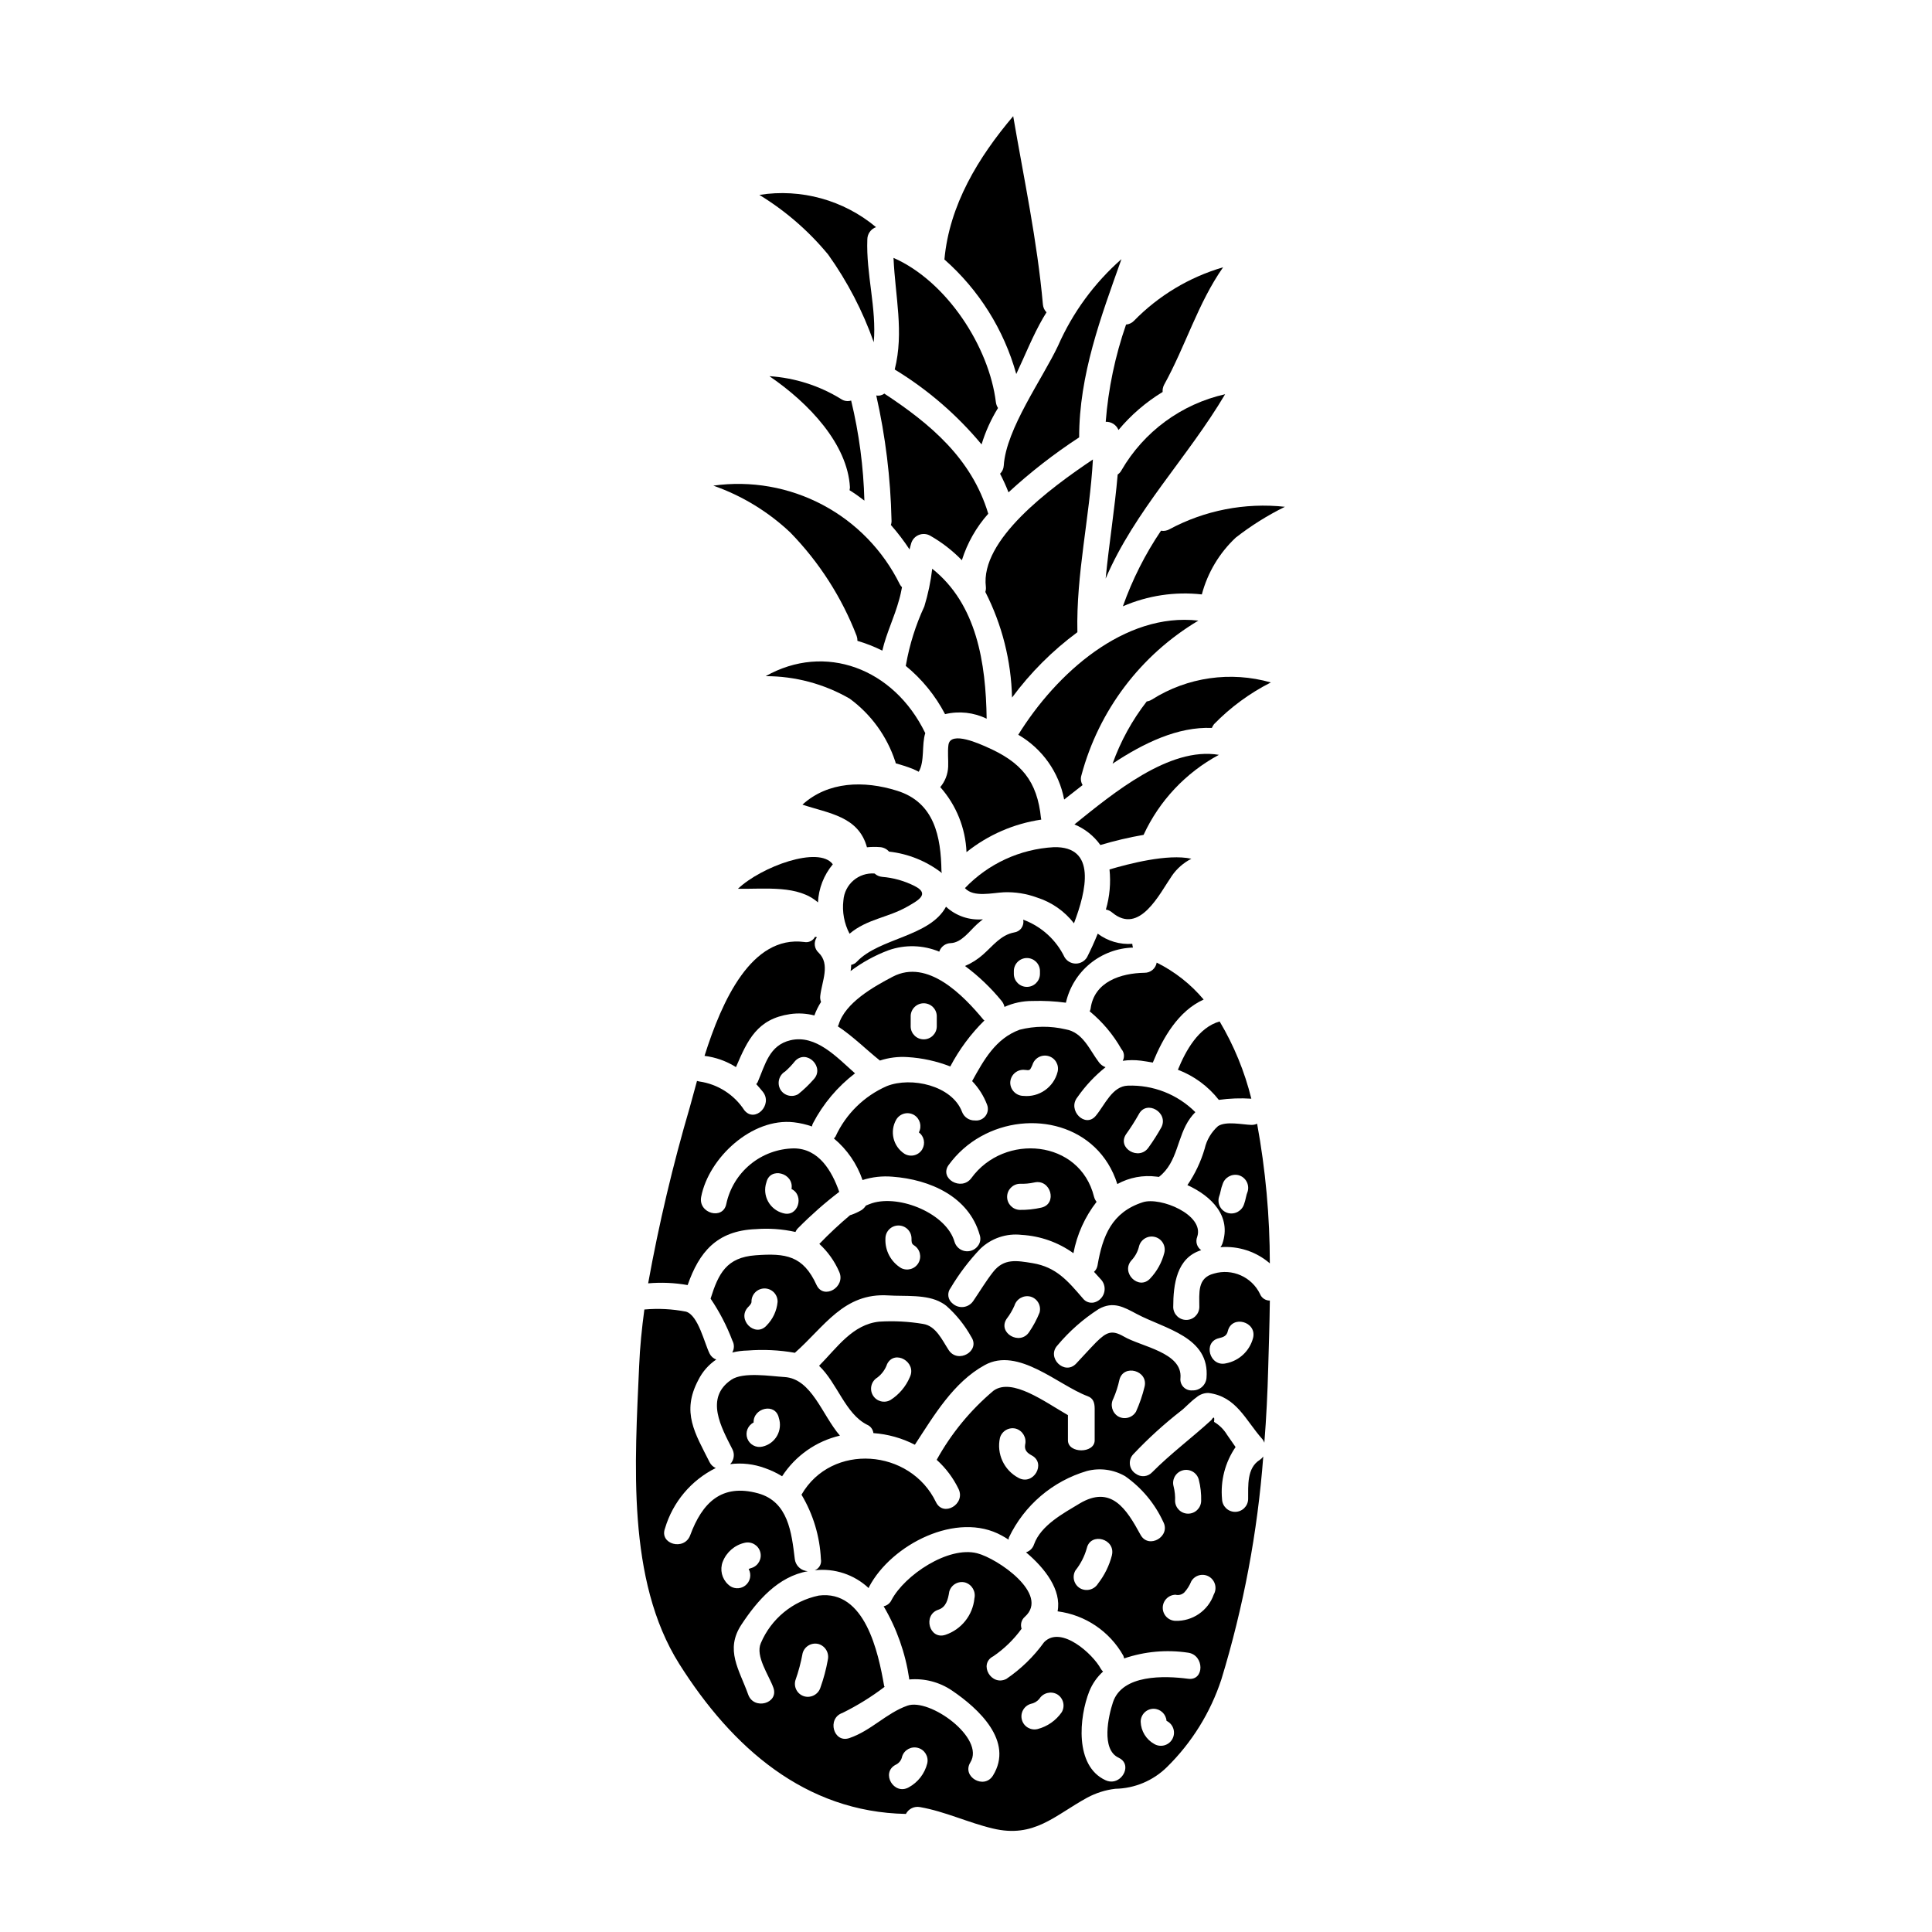 <?xml version="1.0" encoding="UTF-8"?>
<!-- Uploaded to: ICON Repo, www.iconrepo.com, Generator: ICON Repo Mixer Tools -->
<svg fill="#000000" width="800px" height="800px" version="1.1" viewBox="144 144 512 512" xmlns="http://www.w3.org/2000/svg">
 <g>
  <path d="m440.41 257.95c3.32-3.981 7.273-7.383 11.699-10.074-0.051-0.66 0.086-1.324 0.395-1.914 5.707-10.32 8.969-21.648 15.633-31.133h0.004c-8.984 2.625-17.133 7.523-23.664 14.223-0.551 0.555-1.281 0.895-2.059 0.957-2.894 8.324-4.707 16.988-5.391 25.773 1.473-0.062 2.824 0.805 3.383 2.168z"/>
  <path d="m441.19 268.65c-0.23 0.445-0.574 0.824-0.992 1.098-0.789 9.223-2.305 18.406-3.191 27.586 7.695-18.012 21.734-32.055 31.664-48.863l0.004 0.004c-11.578 2.594-21.543 9.91-27.484 20.176z"/>
  <path d="m467 435.48c2.856-0.398 5.742-0.504 8.617-0.316-1.777-7.199-4.609-14.098-8.402-20.469-5.602 1.594-8.969 7.695-11.059 12.801h-0.004c4.277 1.621 8.031 4.383 10.848 7.984z"/>
  <path d="m428.73 362.48c2.762 1.137 5.144 3.027 6.883 5.461 3.758-1.125 7.582-2.023 11.449-2.695 4.176-9.047 11.184-16.488 19.961-21.203-13.141-2.234-28.059 10.211-38.293 18.438z"/>
  <path d="m438.74 385.83c7.269 6.062 12.551-5 15.816-9.719h-0.004c1.32-1.918 3.102-3.477 5.176-4.535-6.297-1.383-16.629 1.352-21.699 2.836 0.375 3.57 0.051 7.18-0.957 10.629 0.617 0.105 1.195 0.379 1.668 0.789z"/>
  <path d="m413.32 243.12c2.344-4.965 4.359-10.109 7.129-14.895 0.285-0.496 0.602-0.957 0.887-1.453-0.555-0.562-0.891-1.305-0.957-2.094-1.492-16.809-5.035-33.293-7.871-49.891-9.254 10.922-16.926 23.547-18.227 37.98 9.152 8.059 15.766 18.605 19.039 30.352z"/>
  <path d="m363.5 211.5c5.082 7.129 9.141 14.934 12.055 23.191 0.789-8.969-2.059-18.051-1.703-27.27 0.02-1.453 0.941-2.738 2.305-3.227-8.59-7.176-19.863-10.289-30.918-8.547 6.926 4.231 13.102 9.586 18.262 15.852z"/>
  <path d="m371.02 312.52c0.148 0.422 0.219 0.867 0.211 1.312 2.269 0.668 4.477 1.535 6.594 2.59 1.066-4.644 3.191-8.793 4.469-13.543 0.324-1.102 0.535-2.164 0.746-3.262v-0.004c-0.227-0.215-0.418-0.465-0.566-0.742-4.441-9.008-11.605-16.387-20.48-21.086s-19.008-6.477-28.953-5.086c7.59 2.66 14.539 6.891 20.387 12.41 7.656 7.856 13.641 17.18 17.594 27.41z"/>
  <path d="m326.23 484.56c3.051-8.723 7.695-14.398 17.977-14.824v0.004c3.551-0.285 7.125-0.035 10.602 0.746 0.191-0.453 0.48-0.855 0.852-1.18 3.359-3.394 6.949-6.551 10.746-9.449-1.969-5.602-5.43-11.488-12.02-11.523h-0.004c-4.207 0.066-8.273 1.555-11.523 4.231-3.254 2.672-5.504 6.371-6.383 10.488-0.852 4.359-7.477 2.516-6.664-1.848 1.969-10.316 13.438-21.062 24.574-19.785h-0.004c1.633 0.188 3.238 0.559 4.789 1.102 0.043-0.297 0.141-0.586 0.281-0.852 2.703-5.168 6.504-9.684 11.137-13.227-4.84-4.269-10.348-10.363-17.129-8.762-5.602 1.348-6.629 6.348-8.688 11.137v-0.004c-0.109 0.172-0.23 0.336-0.355 0.496 0.602 0.672 1.18 1.312 1.738 2.019 2.754 3.441-2.094 8.371-4.894 4.894v0.004c-2.691-4.148-7.051-6.93-11.945-7.625-0.207-0.031-0.41-0.078-0.605-0.141-0.707 2.586-1.348 4.93-1.879 6.875-4.519 15.379-8.211 30.988-11.066 46.762 3.492-0.309 7.012-0.152 10.465 0.461zm20.859-27.16c0.922-4.328 7.41-2.551 6.668 1.703 3.508 1.699 1.734 7.66-2.305 6.379v0.004c-1.676-0.457-3.09-1.582-3.914-3.109-0.828-1.527-0.992-3.324-0.461-4.977zm4.965-29.43v0.004c0.969-0.855 1.855-1.793 2.66-2.805 3.082-3.223 7.977 1.668 4.891 4.894v0.004c-1.242 1.414-2.609 2.719-4.074 3.898-1.652 0.953-3.758 0.398-4.727-1.242-0.93-1.66-0.387-3.758 1.238-4.754z"/>
  <path d="m373.07 276.67c-0.23-8.941-1.406-17.828-3.508-26.52-0.898 0.281-1.879 0.137-2.656-0.395-5.746-3.547-12.273-5.629-19.008-6.066 10.566 7.199 20.707 18.051 21.344 29.43-0.012 0.266-0.047 0.527-0.105 0.789 1.352 0.848 2.664 1.77 3.934 2.762z"/>
  <path d="m381.11 241.92c8.715 5.301 16.492 12.012 23.016 19.855 1.027-3.391 2.496-6.633 4.359-9.648-0.297-0.461-0.492-0.98-0.566-1.523-1.773-14.609-12.941-32.02-27.129-38.262 0.441 10.215 2.82 19.645 0.32 29.578z"/>
  <path d="m409.49 409.32c0.352 0.445 0.594 0.965 0.707 1.523 2.32-1.047 4.836-1.582 7.379-1.574 2.973-0.094 5.949 0.059 8.898 0.457 0.922-4.059 3.168-7.695 6.387-10.34 3.215-2.644 7.219-4.148 11.379-4.269-0.09-0.324-0.148-0.656-0.176-0.992-3.277 0.238-6.527-0.723-9.152-2.695-0.887 2.199-1.844 4.289-2.832 6.242-0.629 1.047-1.762 1.688-2.981 1.688s-2.352-0.641-2.981-1.688c-2.215-4.598-6.129-8.156-10.918-9.93h-0.035c0.152 0.77-0.02 1.57-0.477 2.207-0.457 0.641-1.156 1.059-1.938 1.16-3.543 0.672-5.602 3.543-8.191 5.816v0.004c-1.426 1.277-3.055 2.316-4.82 3.07 3.625 2.688 6.898 5.82 9.75 9.32zm3.191-8.086c0.062-1.863 1.594-3.344 3.457-3.344 1.867 0 3.394 1.48 3.461 3.344v0.957c-0.066 1.863-1.594 3.344-3.461 3.344-1.863 0-3.394-1.48-3.457-3.344z"/>
  <path d="m380.09 283.12c1.801 2.043 3.457 4.211 4.949 6.488 0.141-0.496 0.246-1.027 0.426-1.574h-0.004c0.293-1.031 1.043-1.867 2.035-2.269s2.113-0.324 3.039 0.211c3.082 1.758 5.898 3.945 8.371 6.488 1.43-4.555 3.812-8.758 6.992-12.32-4.398-14.68-15.422-23.863-27.551-31.844-0.602 0.473-1.383 0.652-2.129 0.496 2.441 10.828 3.797 21.875 4.039 32.977 0.043 0.457-0.016 0.918-0.168 1.348z"/>
  <path d="m353.36 412.75c2.156-0.316 4.352-0.195 6.457 0.359 0.453-1.258 1.047-2.457 1.77-3.582-0.203-0.508-0.277-1.055-0.211-1.598 0.426-3.863 2.731-8.367-0.426-11.453-1.18-1.055-1.375-2.824-0.461-4.113-0.168-0.02-0.336-0.055-0.496-0.105-0.531 1.039-1.688 1.605-2.836 1.383-14.004-1.848-21.84 15.566-26.449 30.172l-0.004 0.004c2.965 0.367 5.809 1.383 8.336 2.977 3.106-7.269 5.672-12.762 14.32-14.043z"/>
  <path d="m386.41 378.82c-2.688-1.367-5.613-2.199-8.617-2.441-0.754-0.066-1.465-0.379-2.019-0.891-2.043-0.152-4.062 0.512-5.613 1.848-1.551 1.34-2.504 3.238-2.652 5.281-0.363 3.039 0.203 6.117 1.629 8.828 4.68-3.938 10.145-4.219 15.352-7.199 2.844-1.633 6.031-3.332 1.922-5.426z"/>
  <path d="m392.91 396.2c0.438-1.336 1.68-2.246 3.086-2.266 2.836-0.141 4.965-3.227 6.914-5 0.531-0.465 1.027-0.891 1.574-1.316v0.004c-3.586 0.32-7.141-0.891-9.785-3.332-4.293 7.973-17.66 8.266-23.617 14.562h0.004c-0.41 0.438-0.941 0.734-1.527 0.852v0.25c-0.012 0.461-0.062 0.926-0.145 1.383 3.07-2.305 6.449-4.16 10.039-5.508 4.375-1.547 9.172-1.414 13.457 0.371z"/>
  <path d="m446.36 425.09c1.062 0.141 2.129 0.324 3.148 0.5 2.695-6.598 6.773-13.688 13.473-16.699h0.004c-3.43-4.086-7.668-7.418-12.449-9.789-0.266 1.57-1.633 2.711-3.227 2.695-6.273 0.105-13.332 2.34-14.289 9.5l0.004 0.004c-0.047 0.246-0.129 0.484-0.25 0.707 3.391 2.793 6.238 6.18 8.402 10 0.766 0.863 0.906 2.109 0.355 3.117 1.602-0.227 3.227-0.238 4.828-0.035z"/>
  <path d="m384.49 424.14c3.887 0.23 7.715 1.07 11.348 2.484 2.371-4.508 5.422-8.625 9.051-12.199-0.109-0.051-0.203-0.125-0.281-0.215-5.352-6.453-14.754-16.203-24.008-11.383-5.07 2.66-12.621 6.879-14.359 12.73h-0.004c-0.047 0.152-0.121 0.293-0.211 0.426 3.969 2.59 7.516 6.172 11.168 9.078l-0.004-0.004c2.352-0.77 4.832-1.082 7.301-0.918zm0.852-10.918h-0.004c0.062-1.863 1.594-3.344 3.457-3.344 1.867 0 3.398 1.48 3.461 3.344v2.871c-0.062 1.863-1.594 3.344-3.461 3.344-1.863 0-3.394-1.48-3.457-3.344z"/>
  <path d="m461.58 308.47c-19.574-2.269-37.656 13.969-47.727 30.246h-0.004c6.359 3.68 10.801 9.945 12.164 17.164 1.574-1.242 3.227-2.519 4.891-3.828-0.473-0.777-0.59-1.723-0.316-2.59 4.586-17.184 15.711-31.895 30.992-40.992z"/>
  <path d="m451.68 284.64c-4.203 6.223-7.602 12.957-10.105 20.035 6.578-2.856 13.793-3.941 20.922-3.148 1.531-5.766 4.648-10.988 9.004-15.066 4.051-3.156 8.41-5.887 13.016-8.156-10.582-1.148-21.262 0.934-30.637 5.973-0.668 0.371-1.445 0.5-2.199 0.363z"/>
  <path d="m412.2 328.86c4.879-6.602 10.715-12.441 17.32-17.32-0.355-15.426 3.262-30.461 4.113-45.777-11.523 7.727-29.891 21.344-28.367 33.754v0.004c0.047 0.453-0.004 0.914-0.141 1.348 4.43 8.68 6.848 18.25 7.074 27.992z"/>
  <path d="m373.75 368.54c1.176-0.121 2.363-0.133 3.543-0.035 0.891 0.078 1.719 0.5 2.305 1.18 5.102 0.562 9.949 2.527 14.004 5.672 0-0.176-0.105-0.32-0.105-0.496-0.141-9.113-1.844-18.223-11.773-21.309-8.758-2.754-18.293-2.484-25.07 3.688 6.957 2.324 14.863 3.074 17.098 11.301z"/>
  <path d="m346.91 323.19c7.816-0.008 15.496 2.047 22.266 5.957 5.648 4.144 9.863 9.945 12.055 16.598 0.105 0.176 0.07 0.355 0.141 0.531 1.492 0.426 2.981 0.887 4.434 1.457 0.566 0.246 1.137 0.496 1.668 0.789 1.629-2.754 0.742-7.199 1.734-10.234-8.363-17.262-26.625-23.965-42.297-15.098z"/>
  <path d="m360.77 383.15c0.176-3.707 1.559-7.254 3.934-10.105-3.688-5-18.969 0.637-25.141 6.488 7.484 0.105 15.922-1.027 21.207 3.617z"/>
  <path d="m410.05 380.46c2.969-0.109 5.934 0.359 8.723 1.379 3.898 1.23 7.332 3.617 9.84 6.848 3.262-8.551 6.098-20.469-5.356-20.176-8.941 0.496-17.355 4.375-23.543 10.848 2.289 2.539 7.254 1.242 10.336 1.102z"/>
  <path d="m405.45 341.95c-1.418-0.602-9.574-4.469-10.105-0.531-0.246 1.879 0 3.863-0.07 5.742-0.074 1.992-0.809 3.902-2.094 5.43 4.234 4.769 6.691 10.859 6.953 17.23 5.719-4.57 12.543-7.543 19.785-8.613 0.027-0.031 0.039-0.07 0.035-0.109 0-0.07-0.035-0.105-0.07-0.176-0.988-10.035-5.285-14.965-14.434-18.973z"/>
  <path d="m391.05 294.72c-0.395 3.387-1.094 6.734-2.094 9.996-2.281 4.91-3.914 10.094-4.856 15.426 0 0.141-0.07 0.211-0.07 0.32 4.305 3.516 7.848 7.871 10.422 12.797 3.703-0.891 7.598-0.465 11.02 1.207-0.203-14.762-2.613-30.352-14.422-39.746z"/>
  <path d="m409.03 269.54c0.816 1.598 1.574 3.227 2.234 4.934 5.828-5.363 12.09-10.234 18.723-14.566 0-16.594 5.746-31.844 11.207-47.23h-0.004c-7.195 6.332-12.926 14.156-16.785 22.93-4.148 8.793-13.777 22.043-14.398 31.773-0.043 0.816-0.391 1.59-0.977 2.16z"/>
  <path d="m477.93 486.94c-2.199-4.559-7.375-6.856-12.23-5.43-4.434 1.137-3.863 5.07-3.863 8.934l-0.004 0.004c-0.062 1.863-1.59 3.344-3.457 3.344-1.863 0-3.394-1.48-3.457-3.344 0-6.133 0.922-13.117 7.41-15.137v-0.004c-1.125-0.781-1.562-2.234-1.062-3.508 2.019-5.852-9.789-10.711-14.434-9.184-8.191 2.656-10.629 8.863-11.984 16.77-0.113 0.645-0.438 1.227-0.922 1.668 0.637 0.707 1.273 1.422 1.969 2.164 0.812 0.98 1.062 2.312 0.66 3.519-0.398 1.211-1.391 2.129-2.629 2.434-1.102 0.242-2.25-0.168-2.941-1.062-4.008-4.644-7.019-8.297-13.332-9.359-4.219-0.676-7.59-1.352-10.492 2.363-1.918 2.449-3.512 5.141-5.285 7.731h-0.004c-0.598 0.852-1.535 1.41-2.574 1.523-1.039 0.117-2.074-0.219-2.848-0.922-0.621-0.473-1.023-1.176-1.125-1.945-0.098-0.773 0.113-1.555 0.594-2.168 2.227-3.746 4.867-7.231 7.871-10.387 2.918-2.805 6.934-4.156 10.953-3.688 4.945 0.285 9.703 1.969 13.727 4.856 0.934-4.961 3.035-9.629 6.133-13.613-0.316-0.402-0.547-0.859-0.676-1.352-3.758-15.172-23.793-16.949-32.516-4.93-2.621 3.543-8.617 0.105-5.992-3.512l0.004 0.004c2.258-3.102 5.16-5.676 8.512-7.543 13.047-7.301 31.129-3.293 36.168 12.621 3.176-1.75 6.828-2.438 10.422-1.965 0.203 0.004 0.406 0.027 0.605 0.07 5.074-3.938 4.723-10.629 8.266-15.531 0.414-0.582 0.879-1.125 1.383-1.629-4.734-4.731-11.223-7.273-17.906-7.023-4.113 0.141-6.062 5.07-8.438 7.941-2.797 3.477-7.695-1.453-4.891-4.891h-0.004c2.086-2.992 4.594-5.668 7.445-7.941-0.691-0.246-1.297-0.691-1.738-1.277-2.516-3.297-4.219-7.977-8.863-8.762-4.004-0.938-8.176-0.902-12.164 0.105-6.379 2.344-9.5 8.016-12.594 13.617v0.004c1.727 1.797 3.074 3.926 3.961 6.258 0.391 1.004 0.227 2.141-0.434 2.996-0.66 0.852-1.719 1.297-2.793 1.176-1.531 0.043-2.914-0.898-3.434-2.34-2.66-6.914-13.406-9.328-19.895-6.773-6.031 2.637-10.879 7.398-13.617 13.383-0.125 0.18-0.266 0.348-0.426 0.496 3.492 2.906 6.117 6.719 7.59 11.02 2.562-0.816 5.262-1.117 7.941-0.883 9.965 0.742 20.246 5.281 23.121 15.461 0.34 1.004 0.141 2.117-0.531 2.938-0.801 1.039-2.113 1.543-3.402 1.312-1.289-0.23-2.344-1.16-2.734-2.41-2.09-7.477-14.465-12.621-21.875-10.281-0.566 0.176-1.102 0.426-1.633 0.637l-0.004 0.004c-0.289 0.465-0.676 0.867-1.133 1.18-0.875 0.512-1.797 0.938-2.754 1.273-0.105 0.07-0.176 0.035-0.285 0.07-2.852 2.398-5.574 4.941-8.156 7.625 2.25 2.066 4.039 4.578 5.254 7.375 1.844 4.043-4.113 7.555-5.996 3.512-3.543-7.766-8.121-8.473-16.168-7.871-7.66 0.566-9.82 4.785-11.914 11.488 2.356 3.473 4.297 7.211 5.781 11.137 0.539 0.984 0.523 2.176-0.035 3.148 1.32-0.332 2.68-0.508 4.043-0.531 4.191-0.332 8.41-0.133 12.551 0.602 7.836-6.91 12.941-15.957 24.75-15.207 4.289 0.285 10.211-0.355 14.109 1.914v-0.004c0.453 0.242 0.879 0.527 1.281 0.852 2.66 2.359 4.902 5.156 6.625 8.266 2.449 3.723-3.543 7.164-5.992 3.477-1.703-2.586-3.371-6.449-6.809-6.949l0.004-0.004c-3.832-0.641-7.723-0.844-11.598-0.602-7.086 0.711-11.207 6.914-15.957 11.703 4.824 4.574 6.949 12.695 12.695 15.602 0.93 0.383 1.582 1.238 1.703 2.234 3.832 0.277 7.57 1.324 10.988 3.082 5.074-7.766 10.234-16.559 18.5-21.098 8.898-4.93 19.469 5.316 27.27 8.227 1.488 0.531 1.879 1.703 1.879 3.332v8.367c0 3.543-7.086 3.543-7.086 0v-6.672c-6.133-3.508-14.785-9.996-19.711-6.488-6.106 5.137-11.215 11.348-15.07 18.332 2.418 2.176 4.387 4.801 5.801 7.731 1.918 4.008-4.043 7.519-5.992 3.477-6.809-14.168-27.66-15.816-35.637-1.969 3.09 5.176 4.856 11.035 5.141 17.055 0.254 1.258-0.434 2.512-1.629 2.977 5.227-0.602 10.453 1.125 14.293 4.723 0.02-0.113 0.055-0.219 0.105-0.32 5.902-11.242 23.328-20.211 35.207-13.582 0.566 0.32 1.18 0.672 1.773 1.062 0.004-0.191 0.031-0.383 0.074-0.566 4.074-8.547 11.594-14.957 20.676-17.629 3.43-0.895 7.074-0.398 10.137 1.379 4.363 3.059 7.84 7.219 10.074 12.059 2.125 3.902-3.863 7.375-5.996 3.477-3.758-6.914-7.801-13.297-16.203-8.266-4.289 2.59-10.211 5.746-12.02 10.781v-0.004c-0.32 1.012-1.113 1.805-2.129 2.125 5.07 4.254 9.445 10 8.367 15.637l0.004 0.004c7.328 0.949 13.777 5.301 17.406 11.734 0.105 0.238 0.176 0.488 0.215 0.746 5.445-1.855 11.258-2.379 16.949-1.523 4.359 0.602 4.398 7.519 0 6.91-6.203-0.816-17.41-1.203-19.895 6.207-1.238 3.723-3.188 12.551 1.492 14.715 3.227 1.488 1.629 5.602-1.18 6.238v0.004c-0.777 0.164-1.59 0.062-2.305-0.285-8.227-3.793-6.988-16.699-4.289-23.547v0.004c0.809-2.004 2.055-3.797 3.652-5.246-0.238-0.219-0.441-0.469-0.602-0.746-2.094-3.902-10.566-11.633-15.035-7.023v0.004c-2.738 3.797-6.121 7.09-9.996 9.719-3.973 2.019-7.441-3.938-3.473-5.996l0.004 0.004c2.906-1.984 5.449-4.457 7.512-7.305-0.387-1.148-0.031-2.414 0.891-3.195 6.594-5.957-7.234-15.422-12.66-16.809-7.695-1.969-19.219 5.816-22.695 12.375v0.004c-0.395 0.855-1.168 1.473-2.094 1.668 3.473 5.898 5.773 12.414 6.773 19.184 0 0.07-0.035 0.141 0 0.211v0.004c4.012-0.363 8.02 0.676 11.348 2.938 7.023 4.75 16.453 13.441 10.852 22.52-2.344 3.793-8.332 0.32-5.996-3.477 4.008-6.453-10.816-17.16-16.699-15.035-5.566 1.969-9.609 6.633-15.352 8.582-4.219 1.457-6.027-5.211-1.844-6.664h0.004c3.938-1.941 7.68-4.254 11.172-6.918-0.035-0.105-0.141-0.176-0.141-0.32-1.527-8.758-5.039-25.457-17.32-23.863v0.004c-6.879 1.434-12.613 6.148-15.352 12.621-1.492 3.441 2.16 8.508 3.328 11.773 1.527 4.219-5.176 6.031-6.664 1.848-2.363-6.633-6.242-11.844-1.773-18.582 4.184-6.348 9.719-12.73 17.555-14.109l-0.605-0.105v-0.004c-1.512-0.332-2.648-1.586-2.832-3.121-0.852-7.023-1.738-15.211-9.719-17.414-9.68-2.656-14.82 2.484-18.012 11.137-1.574 4.148-8.227 2.344-6.668-1.844 2.062-6.973 6.938-12.77 13.449-16-0.684-0.305-1.246-0.828-1.598-1.492-3.902-7.762-7.555-13.262-3.016-21.84 1.09-2.191 2.727-4.059 4.758-5.426-0.758-0.266-1.379-0.812-1.742-1.523-1.383-2.691-3.016-10.234-6.297-11.168-3.629-0.703-7.34-0.891-11.02-0.566-0.672 5-1.18 9.961-1.383 14.957-1.102 25.352-3.406 56.68 10.629 78.969 14.008 22.195 33.367 39.25 60.066 39.754 0.711-1.375 2.242-2.109 3.758-1.809 6.691 1.18 12.695 4.113 19.285 5.672 10.953 2.625 16.348-3.441 25.031-8.191h0.004c2.301-1.234 4.812-2.027 7.406-2.336 5.133-0.086 10.035-2.144 13.691-5.746 6.602-6.488 11.547-14.465 14.43-23.258 5.863-19.211 9.586-39.012 11.098-59.043-0.254 0.348-0.562 0.648-0.922 0.887-3.477 2.164-3.051 6.844-3.086 10.426-0.062 1.863-1.59 3.344-3.457 3.344-1.863 0-3.394-1.48-3.457-3.344-0.461-4.887 0.805-9.777 3.582-13.828-0.742-1.102-1.488-2.164-2.266-3.262-0.848-1.402-2.031-2.574-3.441-3.406 0.176-1.348-0.07-1.492-0.707-0.496-5.18 4.75-10.746 8.863-15.707 13.863h-0.004c-1.125 1.199-2.965 1.371-4.289 0.395-0.891-0.539-1.477-1.461-1.594-2.492-0.117-1.035 0.246-2.062 0.992-2.789 3.879-4.106 8.062-7.91 12.516-11.383 1.027-0.742 2.516-2.445 4.113-3.582 0.883-0.77 2.019-1.188 3.191-1.18 7.477 0.922 9.84 7.269 14.324 12.27v-0.004c0.211 0.281 0.379 0.59 0.496 0.922 0.531-6.629 0.852-13.297 1.027-19.965 0.141-5.176 0.355-11.203 0.43-17.711h-0.004c-1.133 0.016-2.16-0.664-2.59-1.715zm-35.5-42.375c1.219-1.699 2.344-3.461 3.367-5.281 2.059-3.938 8.016-0.426 5.957 3.512v-0.004c-1.023 1.824-2.144 3.59-3.367 5.285-2.484 3.652-8.473 0.211-5.957-3.512zm-27.23-17.055c0.285 0.035 1.238 0.07 1.238 0.105 0.672-0.211 0.07 0.141 0.602-0.285l0.004 0.004c0.219-0.363 0.406-0.742 0.566-1.137 0.543-1.797 2.422-2.828 4.231-2.328s2.891 2.352 2.438 4.172c-1.02 4.086-4.887 6.805-9.078 6.383-1.891-0.035-3.422-1.547-3.477-3.438 0.004-1.922 1.559-3.477 3.477-3.477zm-26.766 21.027c-0.457 0.793-1.215 1.375-2.102 1.605-0.887 0.234-1.832 0.102-2.621-0.367-3.019-1.953-3.988-5.93-2.199-9.055 0.461-0.789 1.219-1.367 2.106-1.598 0.883-0.234 1.828-0.105 2.617 0.359 1.578 0.957 2.141 2.977 1.277 4.609 1.387 1.035 1.781 2.945 0.914 4.445zm25.812 9.184v-0.004c1.301 0.043 2.598-0.074 3.867-0.352 4.359-0.992 6.207 5.676 1.848 6.668h-0.004c-1.871 0.43-3.789 0.629-5.711 0.602-1.863-0.062-3.344-1.59-3.348-3.453 0-1.867 1.477-3.398 3.34-3.465zm-67.121 37.59c-3.051 3.258-7.941-1.633-4.891-4.894 0.355-0.355 0.887-0.887 0.922-1.383v-0.004c-0.035-0.938 0.316-1.848 0.969-2.523 0.652-0.672 1.551-1.055 2.488-1.055s1.836 0.383 2.488 1.055c0.648 0.676 1 1.586 0.969 2.523-0.223 2.371-1.266 4.594-2.953 6.277zm35.637-15.285c-2.691-1.656-4.266-4.648-4.113-7.805 0-1.906 1.547-3.453 3.457-3.453 1.91 0 3.457 1.547 3.457 3.453 0 0.816-0.035 1.383 0.672 1.805v0.004c1.582 0.992 2.094 3.062 1.156 4.68-0.938 1.613-2.988 2.195-4.637 1.316zm2.34 28.969c-1.062 2.477-2.844 4.578-5.117 6.023-1.641 0.926-3.723 0.363-4.672-1.266-0.949-1.625-0.418-3.715 1.195-4.688 1.199-0.91 2.102-2.16 2.59-3.582 2.008-3.973 7.984-0.461 5.996 3.512zm28.828 26.668v-0.004c-3.852-2.023-5.871-6.379-4.93-10.625 0.52-1.832 2.414-2.91 4.254-2.414 1.801 0.562 2.856 2.422 2.414 4.254-0.211 1.387 0.461 2.129 1.77 2.836 3.894 2.086 0.418 8.074-3.516 5.949zm24.75 20.492-0.004-0.004c-0.699 2.731-1.957 5.289-3.688 7.516-0.992 1.625-3.09 2.176-4.75 1.246-1.637-0.969-2.188-3.074-1.238-4.723 1.391-1.746 2.414-3.754 3.016-5.906 1.02-4.32 7.684-2.496 6.652 1.867zm-36.453 11.488v-0.004c-0.453 4.438-3.465 8.199-7.695 9.613-4.254 1.383-6.062-5.285-1.844-6.668 2.059-0.672 2.555-2.731 2.875-4.785 0.512-1.84 2.414-2.918 4.254-2.414 1.793 0.566 2.844 2.426 2.402 4.254zm-66.695-9.75v-0.004c0.977-2.539 3.156-4.43 5.812-5.031 1.809-0.43 3.637 0.648 4.133 2.441 0.496 1.793-0.516 3.656-2.285 4.219-0.27 0.074-0.535 0.172-0.789 0.285 0.836 1.504 0.426 3.394-0.949 4.422-1.379 1.031-3.309 0.883-4.512-0.344-1.648-1.523-2.211-3.891-1.418-5.992zm27.836 26.059c-0.441 2.445-1.082 4.856-1.918 7.199-0.535 1.816-2.418 2.887-4.254 2.41-0.887-0.242-1.637-0.828-2.09-1.625-0.453-0.801-0.566-1.746-0.32-2.629 0.832-2.344 1.473-4.75 1.918-7.199 0.516-1.836 2.414-2.914 4.254-2.414 1.809 0.555 2.863 2.426 2.402 4.258zm26.371 27.34c-0.672 2.727-2.461 5.043-4.93 6.383-3.938 2.16-7.41-3.828-3.512-5.961 0.926-0.406 1.59-1.238 1.777-2.231 0.566-1.758 2.41-2.762 4.195-2.277 1.781 0.484 2.867 2.281 2.469 4.086zm35.637-13.543v-0.004c-1.527 2.203-3.793 3.789-6.387 4.469-1.82 0.453-3.672-0.625-4.172-2.434-0.5-1.812 0.535-3.688 2.332-4.234 0.883-0.164 1.684-0.625 2.269-1.309 0.992-1.605 3.07-2.152 4.723-1.242 1.648 0.977 2.199 3.098 1.234 4.75zm24.535 8.438c-2.164-1.191-3.539-3.438-3.617-5.906-0.004-0.914 0.359-1.789 1.004-2.438 0.645-0.645 1.523-1.004 2.438-1 1.789 0.027 3.262 1.406 3.402 3.191 0.078 0.059 0.16 0.105 0.25 0.141 1.66 0.961 2.227 3.082 1.266 4.742-0.957 1.66-3.082 2.227-4.742 1.27zm11.773-70.102c0.477 1.863 0.691 3.785 0.637 5.707-0.062 1.863-1.59 3.344-3.457 3.344-1.863 0-3.394-1.48-3.457-3.344 0.062-1.312-0.07-2.629-0.395-3.898-0.5-1.844 0.59-3.742 2.434-4.242 1.84-0.496 3.738 0.59 4.238 2.434zm-6.188 30.527c0.84 0.227 1.734-0.004 2.363-0.602 0.781-0.863 1.406-1.859 1.84-2.945 0.457-0.793 1.215-1.371 2.102-1.605 0.891-0.234 1.832-0.102 2.621 0.367 1.625 0.977 2.176 3.074 1.242 4.723-1.504 4.301-5.625 7.129-10.18 6.988-1.863-0.066-3.344-1.594-3.344-3.461 0-1.863 1.48-3.394 3.344-3.457zm-11.574-88.68c0.973-1.055 1.652-2.352 1.965-3.758 0.539-1.809 2.426-2.856 4.242-2.352 1.82 0.504 2.898 2.371 2.426 4.199-0.648 2.551-1.945 4.898-3.758 6.809-3.035 3.254-7.926-1.637-4.875-4.898zm-24.434 13.934c-0.727 1.809-1.652 3.535-2.754 5.141-2.449 3.688-8.438 0.211-5.961-3.512v0.004c0.824-1.074 1.516-2.242 2.059-3.477 0.551-1.809 2.422-2.871 4.258-2.41 0.883 0.246 1.633 0.832 2.082 1.629 0.453 0.801 0.566 1.742 0.316 2.625zm27.832 19.645c-0.551 2.266-1.312 4.473-2.266 6.594-0.98 1.645-3.094 2.199-4.75 1.246-1.598-1-2.144-3.07-1.246-4.723 0.695-1.602 1.23-3.262 1.598-4.965 1.062-4.285 7.731-2.477 6.664 1.848zm16.418-2.344v0.004c-0.172 1.926-1.824 3.375-3.754 3.297-0.883 0.074-1.75-0.258-2.363-0.895-0.609-0.641-0.898-1.523-0.785-2.402 0.566-6.773-10.391-8.266-15.035-10.992-3.148-1.805-4.539-1.203-7.305 1.527-1.805 1.844-3.543 3.793-5.316 5.672-3.086 3.227-7.977-1.664-4.891-4.891l-0.004-0.004c3.098-3.688 6.727-6.891 10.773-9.5 0.035-0.035 0.07-0.035 0.105-0.07 3.863-2.164 6.633-0.535 10.109 1.312 7.469 3.969 19.391 6.059 18.465 16.945zm12.34-10.605v0.004c-0.895 3.453-3.699 6.074-7.199 6.738-4.328 0.992-6.172-5.672-1.848-6.668 1.242-0.285 2.094-0.637 2.363-1.914 1.082-4.324 7.75-2.481 6.684 1.844z"/>
  <path d="m346.73 533.07c1.586 0.551 3.109 1.273 4.535 2.16 3.523-5.434 9.012-9.297 15.32-10.773-4.789-5.57-7.477-15.105-14.715-15.531-3.617-0.211-10.887-1.418-14.039 0.707-7.164 4.82-2.625 12.73 0.246 18.406v-0.004c0.684 1.309 0.457 2.91-0.566 3.973 3.113-0.391 6.273-0.027 9.219 1.062zm-3.016-12.09c-0.141-3.863 5.812-5.352 6.691-1.203v-0.004c0.512 1.582 0.336 3.309-0.488 4.75-0.824 1.445-2.219 2.473-3.844 2.836-1.688 0.414-3.418-0.508-4.023-2.137-0.602-1.633 0.113-3.457 1.664-4.242z"/>
  <path d="m475.62 442.11c-2.363-0.07-6.691-1.066-8.828 0.32-1.777 1.578-3.016 3.672-3.543 5.988-1.008 3.438-2.551 6.695-4.574 9.648 6.383 2.906 11.773 8.266 9.254 15.562-0.121 0.32-0.289 0.617-0.496 0.891 4.762-0.383 9.477 1.164 13.086 4.289-0.004-12.414-1.133-24.801-3.371-37.012-0.477 0.223-1 0.328-1.527 0.312zm-0.957 17.586c-0.461 1.098-0.531 2.266-0.957 3.371-0.547 1.809-2.418 2.867-4.254 2.406-0.887-0.238-1.645-0.82-2.098-1.621-0.453-0.801-0.566-1.746-0.316-2.633 0.426-1.098 0.496-2.266 0.957-3.367v0.004c0.547-1.816 2.422-2.879 4.258-2.414 1.832 0.523 2.902 2.418 2.41 4.258z"/>
  <path d="m449.31 329.36c-0.426 0.277-0.91 0.461-1.418 0.531-3.871 4.981-6.926 10.547-9.051 16.488 8.297-5.512 17.344-9.84 26.312-9.465 0.148-0.355 0.336-0.688 0.566-0.992 4.379-4.496 9.469-8.234 15.07-11.066-10.656-3.043-22.105-1.406-31.48 4.504z"/>
 </g>
</svg>